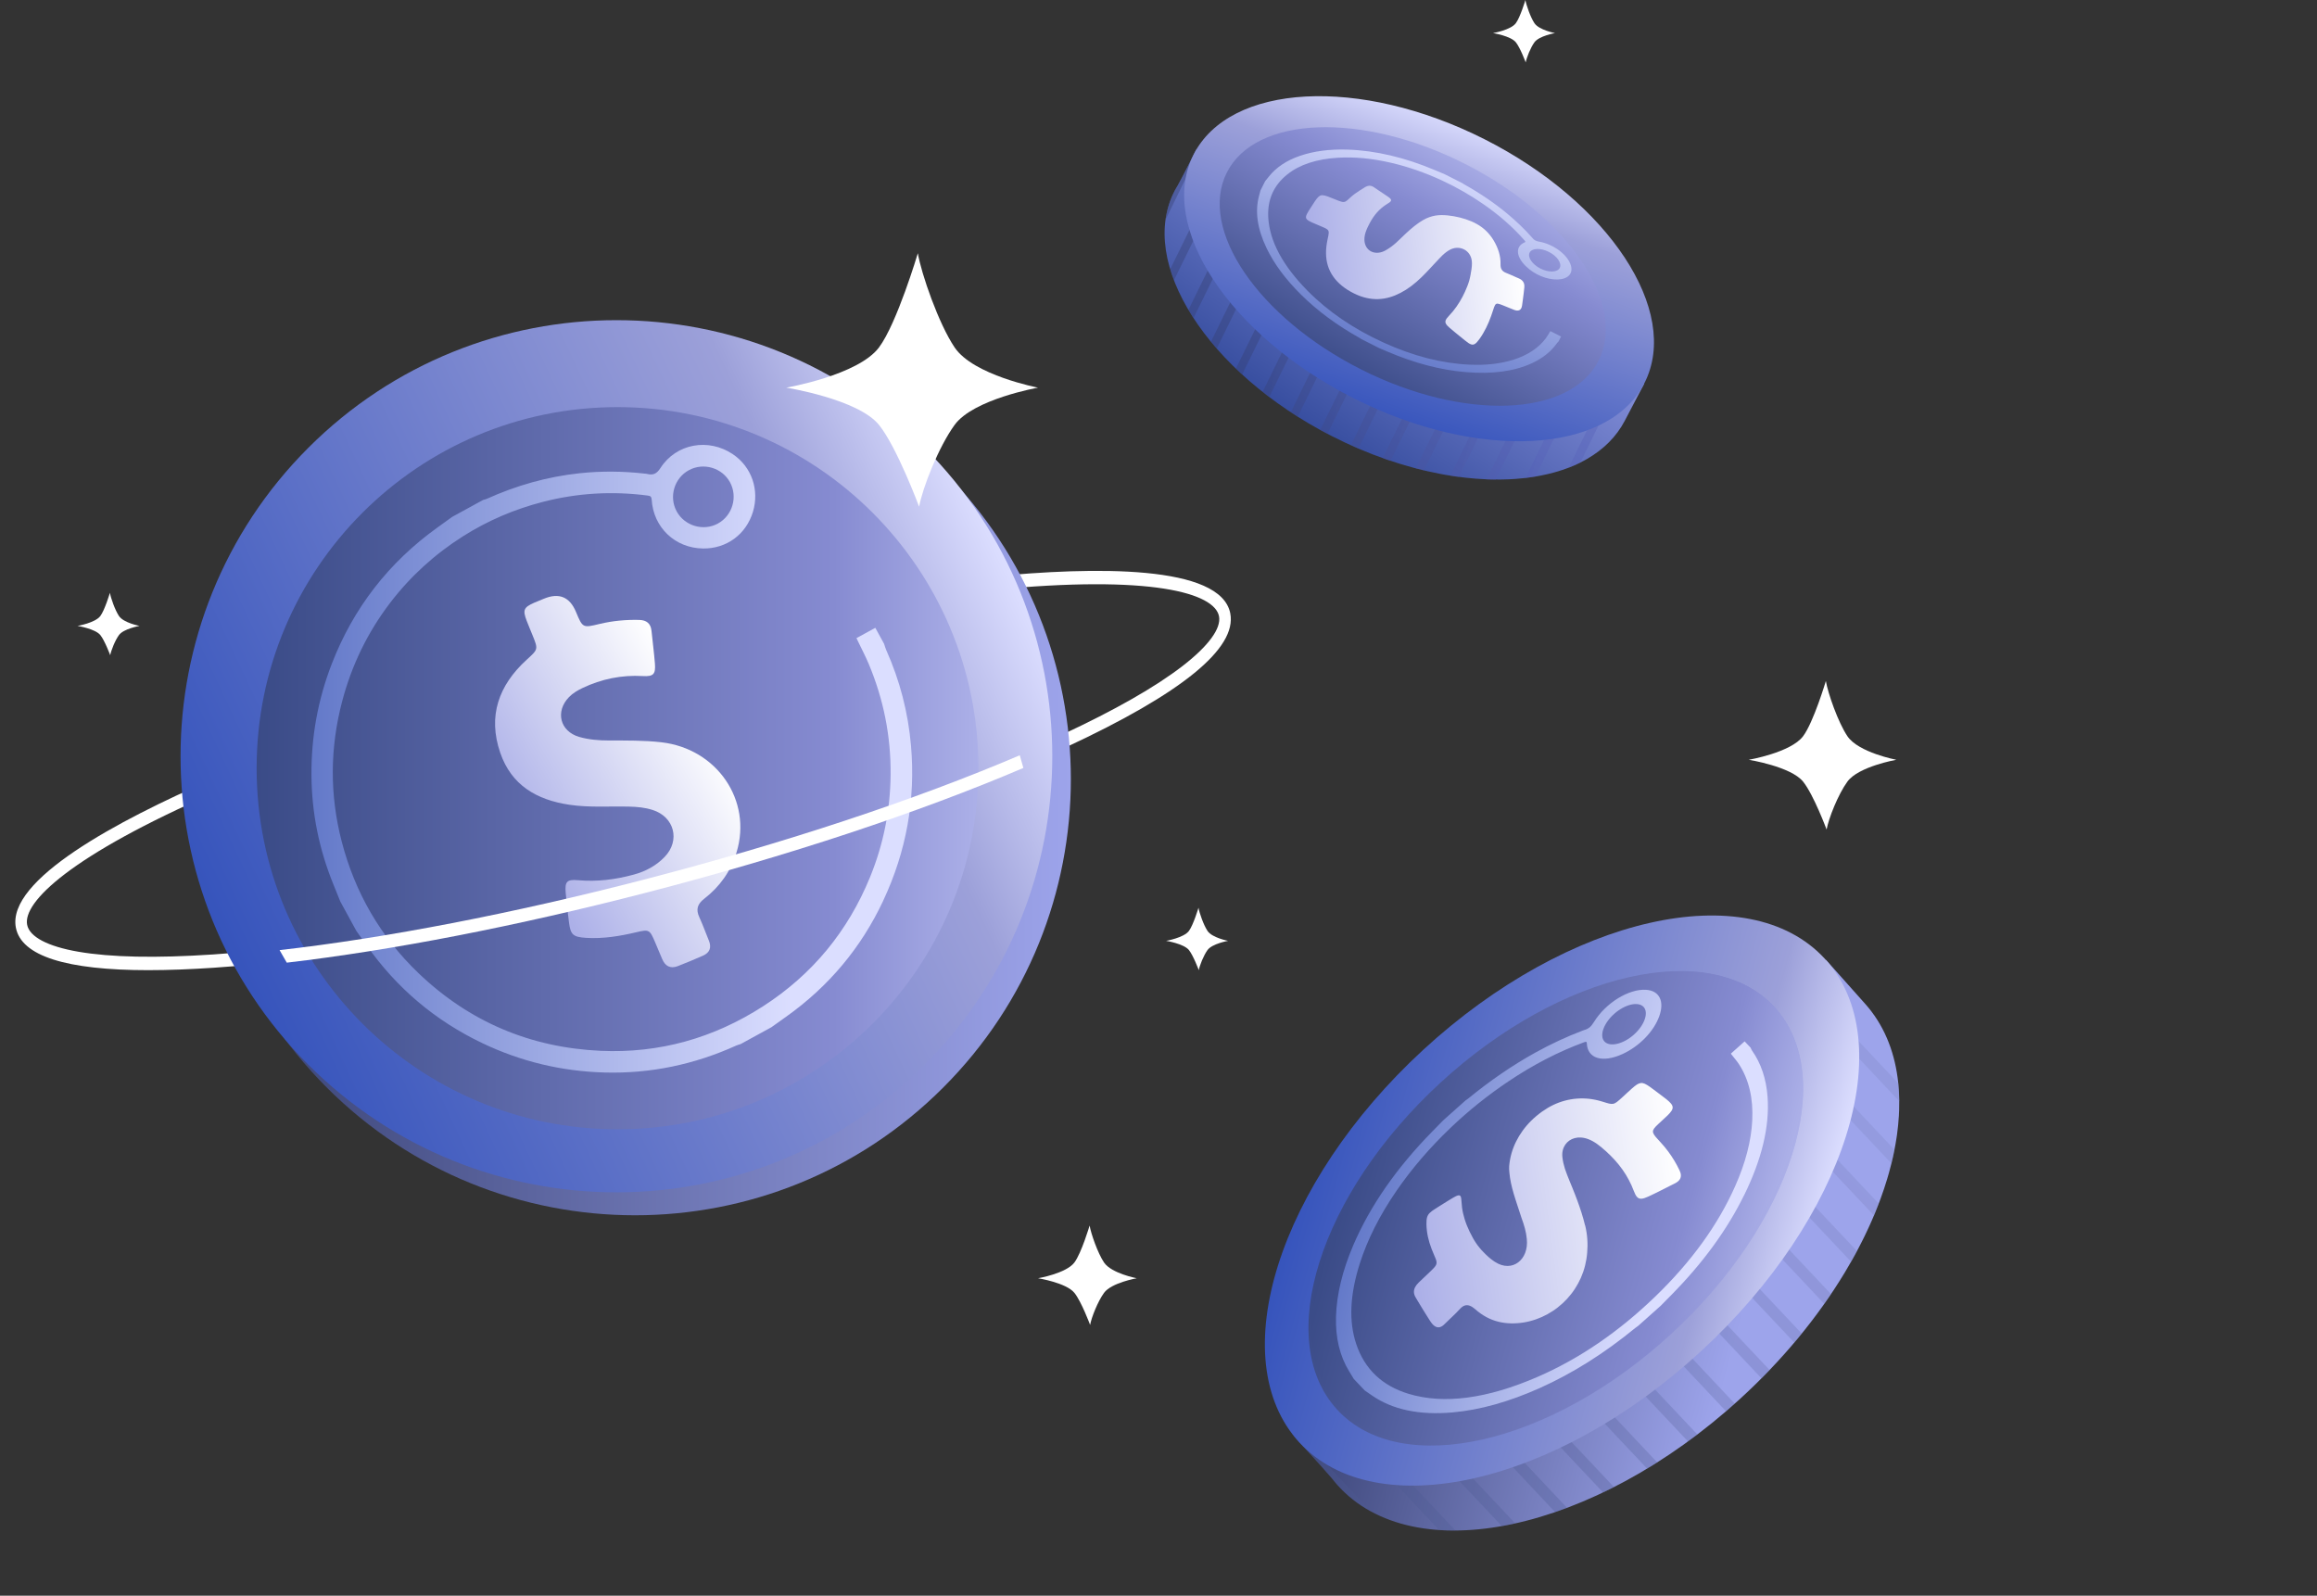 <svg width="424" height="292" viewBox="0 0 424 292" fill="none" xmlns="http://www.w3.org/2000/svg">
<rect x="0" y="0" width="424" height="292" fill="#333333" stroke="none"/>
<path d="M27.188 177.531C12.063 177.531 3.909 174.926 2.905 169.753C1.206 160.997 21.504 150.166 38.831 142.624L39.577 144.907C12.84 156.547 4.167 165.099 4.966 169.221C5.395 171.428 8.715 173.181 14.316 174.152C20.269 175.184 28.567 175.356 38.974 174.657C60.475 173.215 88.478 168.238 117.83 160.641C147.181 153.045 174.346 143.745 194.326 134.454C203.997 129.955 211.437 125.713 216.439 121.844C221.148 118.203 223.503 114.983 223.074 112.774C222.258 108.564 210.906 105.087 181.495 107.966L181.316 105.536C200.352 103.672 223.405 103.324 225.135 112.242C226.375 118.639 216.275 126.873 195.115 136.715C175.035 146.055 147.752 155.397 118.293 163.02C88.834 170.643 60.708 175.64 39.096 177.089C34.736 177.381 30.766 177.528 27.185 177.528L27.188 177.531Z" fill="white"/>
<path d="M172.601 199.009C203.75 167.845 203.75 117.319 172.601 86.156C141.452 54.992 90.949 54.992 59.799 86.156C28.65 117.319 28.65 167.845 59.799 199.009C90.949 230.173 141.452 230.173 172.601 199.009Z" fill="url(#paint0_linear_11620_182963)"/>
<path d="M169.203 194.813C200.352 163.649 200.352 113.123 169.203 81.96C138.053 50.796 87.55 50.796 56.401 81.96C25.252 113.123 25.252 163.649 56.401 194.813C87.55 225.977 138.053 225.977 169.203 194.813Z" fill="url(#paint1_linear_11620_182963)"/>
<path d="M113.006 206.65C149.482 206.65 179.052 177.067 179.052 140.574C179.052 104.081 149.482 74.498 113.006 74.498C76.531 74.498 46.961 104.081 46.961 140.574C46.961 177.067 76.531 206.65 113.006 206.65Z" fill="url(#paint2_linear_11620_182963)"/>
<path d="M161.625 164.809C165.843 155.818 167.571 146.366 166.711 136.455C166.184 130.359 164.667 124.524 162.172 118.94C162.013 118.585 161.917 118.2 161.79 117.827L160.179 114.882L156.731 116.77C156.863 117.047 156.952 117.234 157.04 117.418C157.682 118.764 158.381 120.085 158.959 121.459C161.687 127.944 163.04 134.709 162.978 141.749C162.922 148.234 161.67 154.494 159.221 160.487C155.172 170.397 148.668 178.315 139.656 184.126C130.588 189.974 120.645 192.782 109.873 192.286C97.058 191.695 85.902 186.985 76.608 178.102C69.618 171.42 64.949 163.314 62.523 153.957C60.31 145.409 60.371 136.845 62.623 128.302C64.356 121.731 67.258 115.726 71.388 110.319C75.106 105.45 79.564 101.404 84.737 98.126C89.269 95.257 94.141 93.187 99.318 91.846C105.636 90.208 112.045 89.835 118.522 90.681C119.032 90.748 119.221 90.89 119.255 91.427C119.564 96.527 123.542 100.301 128.644 100.369C132.919 100.428 136.546 97.812 137.796 93.621C138.975 89.666 137.585 85.447 134.088 83.102C129.632 80.118 123.75 81.156 120.868 85.633C120.155 86.741 119.491 86.994 118.38 86.717C118.245 86.682 118.103 86.68 117.964 86.665C113.991 86.214 110.018 86.175 106.04 86.601C100.124 87.234 94.48 88.838 89.066 91.285C88.857 91.378 88.624 91.419 88.404 91.486L82.76 94.575C81.855 95.227 80.951 95.88 80.047 96.529C71.135 102.929 64.685 111.234 60.717 121.468C58.165 128.045 56.94 134.866 56.994 141.906C57.045 148.761 58.386 155.374 60.967 161.732C61.403 162.809 61.837 163.887 62.271 164.964L65.224 170.366C65.856 171.256 66.491 172.143 67.121 173.036C72.608 180.823 79.652 186.767 88.242 190.874C95.323 194.26 102.798 196.045 110.64 196.258C119.054 196.486 127.081 194.792 134.74 191.32C134.99 191.207 135.264 191.144 135.526 191.058L141.171 187.968C142.06 187.333 142.945 186.698 143.837 186.066C151.626 180.534 157.577 173.453 161.633 164.807L161.625 164.809ZM133.59 88.256C135.044 90.927 134.039 94.347 131.372 95.804C128.713 97.255 125.289 96.247 123.831 93.582C122.37 90.917 123.375 87.501 126.054 86.042C128.733 84.583 132.139 85.586 133.593 88.256H133.59Z" fill="url(#paint3_linear_11620_182963)"/>
<path d="M121.031 135.83C117.847 135.464 114.639 135.508 111.44 135.501C109.588 135.499 107.757 135.359 105.98 134.844C102.478 133.826 101.578 130.205 104.105 127.581C104.821 126.838 105.686 126.338 106.59 125.902C110.088 124.237 113.756 123.489 117.634 123.712C119.565 123.827 119.996 123.361 119.849 121.456C119.692 119.446 119.425 117.445 119.222 115.437C119.082 114.088 118.317 113.477 116.977 113.438C114.526 113.379 112.124 113.602 109.739 114.169C106.632 114.922 106.627 114.909 105.404 111.979C104.259 109.225 102.303 108.417 99.537 109.557C98.936 109.804 98.331 110.037 97.735 110.3C95.819 111.153 95.632 111.631 96.382 113.605C96.716 114.49 97.103 115.353 97.453 116.246C98.51 118.847 98.478 118.81 96.365 120.738C91.26 125.399 89.233 131.029 91.54 137.747C93.576 143.698 98.221 146.368 104.161 147.258C107.823 147.81 111.499 147.508 115.18 147.604C116.614 147.636 118.028 147.771 119.386 148.202C123.393 149.44 124.54 153.778 121.633 156.799C120.08 158.415 118.156 159.447 115.989 160.038C112.646 160.953 109.259 161.377 105.779 161.068C103.74 160.886 103.343 161.32 103.519 163.373C103.674 165.145 103.892 166.911 104.107 168.674C104.399 171.047 104.826 171.462 107.269 171.621C110.379 171.807 113.416 171.307 116.428 170.594C118.786 170.037 118.893 170.103 119.866 172.388C120.308 173.421 120.741 174.473 121.182 175.505C121.736 176.809 122.68 177.317 124.043 176.787C125.582 176.184 127.126 175.549 128.638 174.877C129.883 174.333 130.243 173.384 129.719 172.114C129.133 170.694 128.611 169.23 127.971 167.833C127.307 166.413 127.631 165.418 128.866 164.461C131.714 162.264 133.736 159.418 134.78 155.982C137.696 146.471 131.189 136.997 121.033 135.832L121.031 135.83Z" fill="url(#paint4_linear_11620_182963)"/>
<path d="M117.833 160.96C93.751 167.193 70.581 171.658 51.16 173.86L52.479 176.157C71.757 173.904 94.592 169.473 118.294 163.338C144.077 156.666 168.193 148.678 187.273 140.525L186.614 138.206C167.612 146.329 143.562 154.298 117.833 160.957V160.96Z" fill="white"/>
<path d="M345.667 214.621L345.65 214.685C345.547 215.05 345.437 215.418 345.329 215.786C345.153 216.367 344.966 216.955 344.77 217.541C344.572 218.13 344.366 218.721 344.15 219.312C344.074 219.52 343.998 219.731 343.917 219.937C343.697 220.521 343.467 221.104 343.229 221.688C343.148 221.886 343.067 222.085 342.981 222.284C342.898 222.482 342.812 222.683 342.729 222.882C342.643 223.083 342.555 223.281 342.469 223.48C342.381 223.679 342.29 223.88 342.202 224.081C342.114 224.279 342.021 224.478 341.93 224.679C341.746 225.079 341.557 225.481 341.364 225.881C341.271 226.079 341.173 226.275 341.077 226.474C340.976 226.675 340.876 226.879 340.773 227.082C340.572 227.484 340.364 227.886 340.155 228.286C340.05 228.492 339.942 228.693 339.834 228.896C339.729 229.095 339.621 229.294 339.516 229.49C339.405 229.691 339.295 229.892 339.182 230.093C339.072 230.292 338.957 230.495 338.844 230.696C338.504 231.297 338.156 231.903 337.795 232.503C337.675 232.704 337.555 232.905 337.433 233.107C332.619 241.046 326.176 248.914 318.309 256.082C291.629 280.385 258.679 287.381 244.715 271.708C244.533 271.504 244.357 271.294 244.183 271.085H244.18C244.18 271.085 244.175 271.078 244.173 271.073C244.026 270.899 243.889 270.72 243.749 270.543C242.149 268.658 236.676 262.694 236.676 262.694L239.178 260.461C235.543 243.366 246.406 218.758 267.733 199.331C289.641 179.372 315.772 171.091 332.153 177.442L334.156 175.654L341.327 183.702C344.621 187.399 346.567 192.026 347.26 197.261C347.351 197.943 347.422 198.634 347.469 199.336C347.481 199.512 347.491 199.686 347.501 199.865C347.559 200.924 347.567 202.006 347.532 203.107C347.523 203.46 347.506 203.813 347.486 204.171C347.481 204.186 347.486 204.198 347.483 204.212C347.449 204.767 347.405 205.328 347.349 205.892C347.292 206.456 347.224 207.027 347.148 207.596C347.118 207.787 347.094 207.981 347.064 208.17C346.832 209.705 346.523 211.264 346.136 212.846C345.991 213.432 345.837 214.023 345.67 214.614L345.667 214.621Z" fill="url(#paint5_linear_11620_182963)"/>
<path d="M347.145 207.601C347.223 207.03 347.289 206.458 347.345 205.897C347.292 206.461 347.223 207.03 347.145 207.601Z" fill="#CF011F"/>
<path opacity="0.3" d="M250.921 276.607C248.581 275.337 246.495 273.711 244.718 271.718C244.535 271.512 244.361 271.303 244.187 271.092C244.187 271.092 244.182 271.085 244.179 271.08C244.035 270.906 243.895 270.727 243.755 270.548C242.562 269.143 239.219 265.473 237.594 263.695L238.211 263.111L250.924 276.607H250.921ZM244.645 257.033L243.101 258.492L263.347 279.986C264.33 280.052 265.332 280.081 266.35 280.074L244.645 257.033ZM251.083 250.954L249.539 252.413L274.834 279.265C275.646 279.12 276.467 278.956 277.29 278.774L251.086 250.957L251.083 250.954ZM257.522 244.876L255.978 246.335L284.591 276.71C285.317 276.462 286.042 276.2 286.772 275.925L257.524 244.876H257.522ZM263.96 238.798L262.416 240.256L293.363 273.108C294.027 272.792 294.691 272.461 295.355 272.125L263.96 238.798ZM270.398 232.719L268.854 234.178L301.426 268.753C302.041 268.383 302.656 268.001 303.269 267.611L270.401 232.719H270.398ZM276.837 226.641L275.293 228.1L308.901 263.776C309.475 263.356 310.048 262.935 310.619 262.501L276.837 226.641ZM283.275 220.562L281.731 222.021L315.866 258.259C316.401 257.798 316.933 257.33 317.464 256.856L283.275 220.562ZM289.713 214.484L288.169 215.943L322.351 252.229C322.854 251.724 323.349 251.217 323.837 250.707L289.713 214.484ZM296.157 208.41L294.613 209.869L328.356 245.69C328.819 245.143 329.275 244.594 329.724 244.042L296.159 208.413L296.157 208.41ZM302.595 202.332L301.051 203.791L333.843 238.601C334.263 238.006 334.677 237.41 335.079 236.814L302.595 202.332ZM309.033 196.253L307.489 197.712L338.75 230.895C339.12 230.243 339.48 229.593 339.828 228.941L309.036 196.253H309.033ZM315.472 190.175L313.928 191.634L342.939 222.428C343.245 221.702 343.537 220.979 343.813 220.258L315.474 190.175H315.472ZM321.91 184.096L320.366 185.555L346.137 212.91C346.345 212.066 346.529 211.23 346.693 210.401L321.913 184.096H321.91ZM326.802 179.477L347.568 201.523C347.558 200.405 347.5 199.306 347.389 198.235L328.346 178.021L326.802 179.479V179.477Z" fill="url(#paint6_linear_11620_182963)"/>
<path d="M311.232 247.298C337.787 222.859 347.951 190.687 333.932 175.44C319.913 160.194 287.022 167.645 260.466 192.084C233.91 216.523 223.747 248.695 237.766 263.941C251.784 279.188 284.676 271.737 311.232 247.298Z" fill="url(#paint7_linear_11620_182963)"/>
<path d="M305.83 244.088C327.931 223.749 336.388 196.974 324.721 184.285C313.054 171.595 285.68 177.796 263.579 198.135C241.479 218.474 233.021 245.249 244.688 257.939C256.355 270.628 283.729 264.427 305.83 244.088Z" fill="url(#paint8_linear_11620_182963)"/>
<path d="M305.957 243.778C327.933 223.554 336.342 196.931 324.741 184.313C313.14 171.696 285.921 177.862 263.946 198.085C241.971 218.309 233.561 244.931 245.162 257.549C256.763 270.167 283.982 264.001 305.957 243.778Z" fill="url(#paint9_linear_11620_182963)"/>
<path d="M305.542 243.32C327.517 223.097 336.088 196.649 324.686 184.248C313.283 171.846 286.225 178.187 264.25 198.411C242.275 218.634 233.704 245.082 245.107 257.483C256.509 269.885 283.567 263.543 305.542 243.32Z" fill="url(#paint10_linear_11620_182963)"/>
<path d="M319.159 218.731C322.397 212.147 323.852 206.137 323.46 200.738C323.22 197.418 322.264 194.579 320.598 192.218C320.492 192.068 320.431 191.879 320.35 191.708C319.988 191.325 319.622 190.943 319.26 190.56C318.426 191.303 317.595 192.043 316.738 192.806C316.826 192.921 316.885 192.997 316.944 193.073C317.375 193.63 317.845 194.152 318.23 194.746C320.041 197.548 320.86 200.974 320.654 205.036C320.465 208.778 319.424 212.795 317.527 217.061C314.39 224.118 309.535 230.856 302.927 237.233C296.278 243.65 289.068 248.618 281.338 251.967C272.142 255.952 264.233 257.013 257.756 255.052C252.886 253.576 249.714 250.498 248.185 245.945C246.788 241.787 247.031 236.848 248.844 231.184C250.239 226.827 252.462 222.401 255.552 217.904C258.334 213.856 261.63 210.029 265.424 206.4C268.745 203.224 272.294 200.392 276.044 197.874C280.622 194.802 285.235 192.426 289.872 190.724C290.237 190.589 290.369 190.607 290.381 190.906C290.487 193.728 293.259 194.552 296.925 192.87C299.996 191.462 302.662 188.736 303.655 185.909C304.594 183.241 303.689 181.287 301.231 181.122C298.099 180.914 293.847 183.493 291.673 187.037C291.136 187.914 290.653 188.282 289.859 188.498C289.764 188.525 289.661 188.571 289.563 188.608C286.717 189.69 283.864 191.009 280.995 192.595C276.73 194.954 272.635 197.779 268.689 201.01C268.537 201.135 268.37 201.236 268.208 201.349C266.834 202.575 265.459 203.801 264.081 205.027C263.417 205.706 262.753 206.385 262.086 207.064C255.538 213.743 250.712 220.69 247.626 227.904C245.644 232.538 244.607 236.868 244.484 240.892C244.364 244.81 245.178 248.154 246.886 250.932C247.175 251.403 247.462 251.876 247.749 252.347C248.415 253.049 249.082 253.75 249.749 254.451C250.182 254.748 250.619 255.044 251.05 255.344C254.815 257.962 259.743 258.997 265.821 258.455C270.833 258.009 276.161 256.511 281.793 253.988C287.835 251.281 293.641 247.598 299.224 243.02C299.408 242.87 299.604 242.743 299.795 242.603C301.17 241.377 302.545 240.151 303.922 238.925C304.574 238.261 305.226 237.596 305.88 236.934C311.603 231.13 316.042 225.057 319.154 218.726L319.159 218.731ZM300.761 184.249C301.743 185.291 300.944 187.596 298.994 189.329C297.048 191.06 294.614 191.636 293.624 190.599C292.634 189.562 293.435 187.262 295.393 185.521C297.351 183.78 299.775 183.207 300.761 184.249Z" fill="url(#paint11_linear_11620_182963)"/>
<path d="M174.695 63.582C171.762 59.235 168.595 50.091 167.96 46.335C167.96 46.335 164.127 59.208 160.848 63.582C157.032 68.672 143.891 70.936 143.891 70.936C143.891 70.936 157.032 73.032 160.848 77.747C164.127 81.8 168.196 92.721 168.196 92.721C168.83 89.242 171.762 81.776 174.695 77.747C178.129 73.032 189.957 70.936 189.957 70.936C189.957 70.936 178.129 68.672 174.695 63.582Z" fill="white"/>
<path d="M338.071 134.723C336.353 132.176 334.495 126.816 334.123 124.616C334.123 124.616 331.875 132.161 329.954 134.723C327.719 137.708 320.016 139.032 320.016 139.032C320.016 139.032 327.719 140.26 329.954 143.023C331.875 145.399 334.26 151.799 334.26 151.799C334.632 149.759 336.35 145.382 338.069 143.023C340.081 140.26 347.014 139.032 347.014 139.032C347.014 139.032 340.083 137.705 338.069 134.723H338.071Z" fill="white"/>
<path d="M202.034 231.025C200.884 229.321 199.642 225.739 199.394 224.265C199.394 224.265 197.892 229.311 196.608 231.025C195.113 233.021 189.961 233.906 189.961 233.906C189.961 233.906 195.113 234.728 196.608 236.576C197.892 238.165 199.487 242.447 199.487 242.447C199.735 241.083 200.884 238.156 202.034 236.576C203.379 234.728 208.016 233.906 208.016 233.906C208.016 233.906 203.382 233.019 202.034 231.025Z" fill="white"/>
<path d="M299.18 69.374L300.861 70.257L297.315 77.014C295.795 79.915 293.437 82.237 290.445 83.968C290.295 84.054 290.143 84.142 289.991 84.226C289.739 84.363 289.482 84.498 289.219 84.628C289.116 84.679 289.011 84.731 288.908 84.782C288.298 85.076 287.666 85.346 287.011 85.599C286.879 85.648 286.746 85.697 286.614 85.746C286.386 85.829 286.158 85.908 285.925 85.986C285.81 86.023 285.695 86.062 285.577 86.101C285.462 86.138 285.342 86.175 285.227 86.212C285.109 86.249 284.992 86.285 284.874 86.317H284.869C284.749 86.354 284.631 86.388 284.511 86.423C283.671 86.66 282.801 86.864 281.904 87.036C281.676 87.082 281.448 87.124 281.215 87.163C280.632 87.264 280.038 87.352 279.436 87.428C279.284 87.448 279.129 87.467 278.975 87.484C278.465 87.541 277.95 87.59 277.428 87.629C277.178 87.649 276.926 87.666 276.673 87.678C276.431 87.693 276.188 87.703 275.941 87.715C275.62 87.73 275.299 87.737 274.975 87.742C274.83 87.747 274.688 87.747 274.546 87.749C273.97 87.754 273.389 87.752 272.801 87.737C272.654 87.732 272.507 87.73 272.358 87.722C272.21 87.717 272.063 87.712 271.916 87.705C269.512 87.602 267.02 87.33 264.466 86.884C264.213 86.839 263.961 86.795 263.709 86.746C263.682 86.741 263.65 86.734 263.623 86.729C257.167 85.51 250.351 83.198 243.648 79.768C220.912 68.128 208.077 48.027 214.981 34.867C215.071 34.696 215.167 34.529 215.265 34.36H215.263C215.263 34.36 215.268 34.352 215.27 34.35C215.351 34.213 215.434 34.075 215.517 33.938C216.368 32.411 218.958 27.296 218.958 27.296L221.059 28.397C231.477 21.735 250.479 22.814 268.652 32.116C287.32 41.672 299.312 56.935 299.18 69.376V69.374Z" fill="url(#paint12_linear_11620_182963)"/>
<path d="M268.602 95.316C269.298 95.392 269.984 95.443 270.66 95.463C269.984 95.443 269.298 95.394 268.602 95.316Z" fill="#CF011F"/>
<path opacity="0.4" d="M213.285 40.193C213.545 38.324 214.101 36.539 214.981 34.864C215.072 34.693 215.167 34.524 215.263 34.354C215.263 34.354 215.268 34.347 215.27 34.345C215.351 34.205 215.435 34.068 215.518 33.933C216.15 32.792 217.751 29.664 218.525 28.141L219.064 28.406L213.29 40.193H213.285ZM224.689 31.162L223.339 30.5L214.14 49.272C214.341 49.939 214.572 50.611 214.829 51.285L224.689 31.162ZM230.316 33.918L228.966 33.256L217.476 56.707C217.775 57.209 218.086 57.712 218.412 58.212L230.316 33.918ZM235.943 36.674L234.593 36.012L221.596 62.54C221.942 62.959 222.294 63.376 222.657 63.79L235.943 36.674ZM241.57 39.43L240.22 38.768L226.162 67.461C226.537 67.821 226.919 68.179 227.309 68.537L241.57 39.43ZM247.198 42.186L245.847 41.524L231.051 71.72C231.451 72.036 231.858 72.348 232.267 72.657L247.198 42.184V42.186ZM252.825 44.942L251.474 44.28L236.208 75.44C236.627 75.717 237.051 75.991 237.48 76.261L252.825 44.942ZM258.452 47.698L257.101 47.036L241.595 78.684C242.034 78.924 242.475 79.159 242.921 79.395L258.452 47.698ZM264.079 50.454L262.729 49.792L247.2 81.484C247.658 81.692 248.119 81.893 248.577 82.089L264.079 50.454ZM269.704 53.215L268.353 52.553L253.026 83.838C253.504 84.009 253.981 84.174 254.457 84.333L269.704 53.215ZM275.331 55.971L273.98 55.309L259.084 85.711C259.582 85.841 260.079 85.968 260.577 86.086L275.333 55.971H275.331ZM280.958 58.727L279.608 58.065L265.407 87.045C265.932 87.128 266.451 87.204 266.971 87.273L280.958 58.725V58.727ZM286.585 61.483L285.235 60.821L272.056 87.717C272.613 87.739 273.164 87.754 273.711 87.756L286.585 61.483ZM292.212 64.239L290.862 63.577L279.157 87.469C279.767 87.398 280.367 87.312 280.956 87.214L292.212 64.239ZM296.489 66.333L287.056 85.586C287.793 85.302 288.507 84.99 289.19 84.649L297.842 66.995L296.491 66.333H296.489Z" fill="url(#paint13_linear_11620_182963)"/>
<path d="M300.959 70.034C307.568 56.944 294.445 36.994 271.648 25.473C248.851 13.952 225.013 15.223 218.404 28.313C211.795 41.402 224.918 61.352 247.715 72.873C270.512 84.394 294.35 83.123 300.959 70.034Z" fill="url(#paint14_linear_11620_182963)"/>
<path d="M292.548 65.958C297.794 55.569 286.814 39.449 268.025 29.954C249.235 20.458 229.751 21.182 224.506 31.571C219.26 41.96 230.24 58.08 249.029 67.576C267.819 77.071 287.303 76.347 292.548 65.958Z" fill="url(#paint15_linear_11620_182963)"/>
<path d="M268.237 68.094C273.029 68.496 277.065 67.966 280.315 66.473C282.312 65.553 283.852 64.318 284.94 62.768C285.008 62.67 285.111 62.589 285.2 62.501C285.354 62.194 285.511 61.885 285.665 61.579C285.021 61.253 284.376 60.927 283.714 60.593C283.663 60.672 283.629 60.726 283.594 60.779C283.347 61.167 283.129 61.572 282.849 61.942C281.523 63.683 279.59 64.972 277.033 65.796C274.678 66.556 271.965 66.87 268.906 66.728C263.848 66.495 258.598 65.159 253.184 62.687C247.733 60.201 243.055 57.038 239.258 53.188C234.742 48.608 232.32 44.116 232.085 39.776C231.908 36.512 233.102 33.894 235.572 31.915C237.83 30.108 240.935 29.1 244.839 28.865C247.844 28.683 251.074 28.982 254.542 29.784C257.664 30.508 260.767 31.589 263.855 33.016C266.558 34.264 269.102 35.73 271.494 37.39C274.416 39.416 276.913 41.627 278.999 44.008C279.163 44.194 279.183 44.28 278.999 44.356C277.278 45.08 277.389 46.931 279.246 48.735C280.803 50.246 283.082 51.209 285.05 51.143C286.908 51.082 287.913 50.087 287.467 48.574C286.896 46.646 284.352 44.702 281.678 44.226C281.016 44.109 280.68 43.905 280.369 43.481C280.332 43.429 280.281 43.378 280.234 43.329C278.93 41.877 277.479 40.475 275.857 39.126C273.445 37.12 270.786 35.328 267.909 33.717C267.799 33.656 267.698 33.577 267.593 33.509C266.529 32.972 265.463 32.432 264.399 31.895C263.831 31.655 263.264 31.417 262.696 31.177C257.106 28.811 251.738 27.541 246.591 27.376C243.285 27.271 240.378 27.658 237.864 28.524C235.418 29.367 233.533 30.635 232.198 32.307C231.972 32.592 231.744 32.871 231.516 33.156L230.663 34.845C230.578 35.174 230.492 35.505 230.401 35.833C229.624 38.702 230.085 41.894 231.778 45.411C233.173 48.309 235.288 51.153 238.107 53.938C241.128 56.928 244.699 59.546 248.775 61.824C248.907 61.898 249.032 61.988 249.16 62.069C250.224 62.606 251.29 63.146 252.353 63.683C252.91 63.918 253.466 64.153 254.022 64.391C258.885 66.466 263.63 67.709 268.237 68.096V68.094ZM285.43 49.017C285.006 49.851 283.403 49.907 281.896 49.145C280.393 48.382 279.492 47.058 279.913 46.225C280.332 45.389 281.933 45.332 283.445 46.1C284.957 46.867 285.854 48.186 285.43 49.02V49.017Z" fill="url(#paint16_linear_11620_182963)"/>
<path d="M280.8 4.247C280.077 3.175 279.298 0.924 279.141 0C279.141 0 278.197 3.17 277.389 4.247C276.45 5.5 273.215 6.056 273.215 6.056C273.215 6.056 276.45 6.574 277.389 7.734C278.195 8.731 279.197 11.421 279.197 11.421C279.354 10.566 280.075 8.727 280.798 7.734C281.643 6.571 284.555 6.056 284.555 6.056C284.555 6.056 281.643 5.5 280.798 4.247H280.8Z" fill="white"/>
<path d="M220.976 170.356C220.253 169.284 219.474 167.034 219.317 166.109C219.317 166.109 218.373 169.28 217.564 170.356C216.626 171.609 213.391 172.166 213.391 172.166C213.391 172.166 216.626 172.683 217.564 173.843C218.371 174.841 219.373 177.53 219.373 177.53C219.53 176.675 220.251 174.836 220.974 173.843C221.819 172.68 224.731 172.166 224.731 172.166C224.731 172.166 221.819 171.609 220.974 170.356H220.976Z" fill="white"/>
<path d="M21.773 112.725C21.05 111.653 20.27 109.402 20.114 108.478C20.114 108.478 19.17 111.648 18.361 112.725C17.423 113.978 14.188 114.534 14.188 114.534C14.188 114.534 17.423 115.052 18.361 116.211C19.168 117.209 20.17 119.899 20.17 119.899C20.327 119.043 21.047 117.204 21.77 116.211C22.616 115.049 25.528 114.534 25.528 114.534C25.528 114.534 22.616 113.978 21.77 112.725H21.773Z" fill="white"/>
<path d="M290.062 224.245C289.967 223.848 289.861 223.451 289.751 223.058C289.641 222.666 289.523 222.276 289.401 221.886C289.278 221.499 289.148 221.111 289.016 220.726C288.884 220.341 288.744 219.959 288.604 219.576C288.464 219.194 288.317 218.814 288.168 218.436C288.018 218.059 287.869 217.679 287.715 217.301C287.56 216.923 287.406 216.546 287.249 216.168C287.09 215.786 286.942 215.396 286.788 215.016C286.636 214.636 286.499 214.263 286.381 213.895C286.264 213.527 286.166 213.165 286.085 212.804C286.006 212.444 285.947 212.088 285.908 211.735C285.859 211.272 285.891 210.85 285.987 210.467C286.08 210.087 286.237 209.749 286.44 209.455C286.644 209.16 286.896 208.91 287.185 208.709C287.474 208.508 287.803 208.356 288.163 208.261C288.523 208.165 288.915 208.126 289.337 208.155C289.759 208.185 290.209 208.283 290.69 208.467C290.962 208.572 291.227 208.697 291.484 208.842C291.744 208.986 291.999 209.151 292.251 209.33C292.503 209.509 292.761 209.705 293.006 209.906C293.32 210.166 293.621 210.428 293.915 210.693C294.207 210.958 294.489 211.227 294.761 211.5C295.033 211.772 295.293 212.046 295.545 212.326C295.795 212.605 296.038 212.89 296.268 213.177C296.498 213.466 296.719 213.758 296.93 214.057C297.14 214.356 297.339 214.658 297.53 214.967C297.719 215.276 297.9 215.59 298.069 215.911C298.238 216.232 298.4 216.558 298.55 216.889C298.699 217.223 298.839 217.561 298.969 217.907C299.162 218.424 299.349 218.794 299.569 219.03C299.79 219.265 300.045 219.368 300.373 219.351C300.702 219.334 301.103 219.201 301.621 218.963C301.947 218.814 302.273 218.659 302.596 218.502C302.92 218.346 303.243 218.186 303.569 218.024C303.895 217.862 304.216 217.698 304.54 217.534C304.863 217.37 305.189 217.205 305.515 217.039C305.841 216.874 306.169 216.708 306.498 216.546C306.865 216.362 307.137 216.151 307.319 215.913C307.5 215.675 307.588 215.411 307.593 215.121C307.598 214.832 307.515 214.516 307.353 214.175C307.204 213.863 307.049 213.559 306.887 213.258C306.726 212.956 306.557 212.662 306.383 212.37C306.209 212.078 306.025 211.791 305.836 211.509C305.647 211.227 305.449 210.948 305.245 210.673C305.042 210.399 304.826 210.129 304.606 209.862C304.383 209.594 304.152 209.332 303.912 209.07C303.535 208.663 303.231 208.337 303 208.06C302.77 207.782 302.618 207.557 302.54 207.351C302.461 207.145 302.464 206.961 302.542 206.765C302.621 206.569 302.78 206.365 303.018 206.118C303.255 205.87 303.574 205.581 303.973 205.213C304.444 204.784 304.843 204.421 305.162 204.104C305.481 203.788 305.721 203.518 305.875 203.276C306.032 203.031 306.103 202.812 306.086 202.597C306.069 202.381 305.968 202.165 305.772 201.927C305.576 201.689 305.29 201.429 304.905 201.118C304.52 200.807 304.032 200.446 303.432 200C303.172 199.806 302.912 199.61 302.662 199.424C302.412 199.237 302.175 199.058 301.937 198.889C301.552 198.619 301.251 198.431 300.983 198.315C300.719 198.2 300.488 198.156 300.258 198.183C300.028 198.21 299.797 198.303 299.54 198.467C299.283 198.632 298.996 198.862 298.655 199.161C298.351 199.429 298.057 199.698 297.77 199.968C297.481 200.238 297.197 200.505 296.905 200.765C296.484 201.15 296.175 201.432 295.91 201.63C295.645 201.829 295.427 201.942 295.195 201.986C294.962 202.03 294.714 202.006 294.4 201.93C294.087 201.856 293.709 201.731 293.224 201.581C292.798 201.449 292.386 201.344 291.984 201.26C291.582 201.177 291.187 201.116 290.803 201.071C290.415 201.03 290.035 201.005 289.658 201C289.281 200.995 288.911 201.008 288.54 201.037C288.17 201.066 287.805 201.111 287.442 201.174C287.08 201.236 286.719 201.314 286.362 201.41C286.004 201.505 285.648 201.618 285.296 201.748C284.943 201.878 284.592 202.025 284.247 202.192C283.899 202.359 283.553 202.543 283.21 202.746C282.867 202.95 282.524 203.175 282.178 203.42C281.832 203.666 281.492 203.933 281.144 204.222C280.806 204.504 280.489 204.793 280.193 205.088C279.896 205.382 279.617 205.681 279.357 205.988C279.095 206.294 278.852 206.605 278.622 206.924C278.394 207.243 278.178 207.567 277.98 207.895C277.781 208.224 277.597 208.56 277.428 208.903C277.259 209.246 277.105 209.594 276.968 209.95C276.83 210.306 276.705 210.668 276.6 211.039C276.495 211.409 276.404 211.789 276.333 212.176C276.262 212.564 276.208 212.961 276.171 213.368C276.137 213.775 276.171 214.158 276.208 214.565C276.235 214.878 276.272 215.192 276.321 215.509C276.37 215.825 276.428 216.144 276.495 216.467C276.563 216.789 276.639 217.115 276.725 217.443C276.811 217.772 276.904 218.108 277.004 218.446C277.105 218.784 277.21 219.13 277.323 219.481C277.436 219.831 277.551 220.189 277.671 220.555C277.791 220.92 277.914 221.293 278.039 221.673C278.164 222.053 278.269 222.431 278.421 222.842C278.541 223.164 278.654 223.485 278.759 223.806C278.864 224.127 278.96 224.451 279.046 224.775C279.132 225.098 279.205 225.422 279.264 225.748C279.325 226.074 279.369 226.4 279.401 226.729C279.448 227.212 279.443 227.67 279.387 228.097C279.33 228.524 279.23 228.921 279.09 229.284C278.948 229.647 278.766 229.975 278.551 230.265C278.335 230.554 278.085 230.804 277.808 231.01C277.531 231.216 277.227 231.375 276.904 231.486C276.578 231.596 276.232 231.655 275.87 231.655C275.507 231.655 275.129 231.598 274.737 231.473C274.345 231.348 273.941 231.155 273.527 230.885C273.171 230.652 272.826 230.392 272.487 230.103C272.149 229.813 271.762 229.424 271.492 229.151C271.223 228.879 270.973 228.6 270.737 228.313C270.502 228.026 270.287 227.734 270.086 227.437C269.885 227.141 269.701 226.837 269.532 226.53C269.314 226.135 269.113 225.748 268.929 225.368C268.745 224.988 268.581 224.613 268.431 224.24C268.282 223.867 268.149 223.5 268.037 223.134C267.921 222.769 267.823 222.404 267.74 222.038C267.657 221.673 267.593 221.31 267.544 220.942C267.495 220.574 267.463 220.209 267.446 219.839C267.426 219.405 267.385 219.111 267.292 218.934C267.198 218.757 267.051 218.701 266.823 218.748C266.598 218.794 266.292 218.946 265.88 219.189C265.613 219.348 265.348 219.508 265.083 219.67C264.819 219.831 264.554 219.996 264.289 220.16C264.025 220.324 263.76 220.491 263.495 220.658C263.231 220.824 262.966 220.991 262.699 221.16C262.223 221.462 261.878 221.705 261.63 221.955C261.383 222.202 261.231 222.457 261.142 222.779C261.054 223.1 261.027 223.487 261.032 224.01C261.039 224.407 261.064 224.794 261.111 225.177C261.157 225.559 261.218 225.937 261.299 226.31C261.38 226.682 261.476 227.052 261.588 227.423C261.701 227.793 261.829 228.163 261.973 228.538C262.115 228.914 262.272 229.291 262.444 229.679C262.664 230.184 262.821 230.547 262.87 230.848C262.919 231.15 262.863 231.392 262.672 231.672C262.481 231.952 262.155 232.27 261.664 232.741C261.444 232.954 261.218 233.168 260.993 233.381C260.767 233.594 260.54 233.813 260.309 234.028C260.081 234.247 259.851 234.465 259.62 234.685C259.329 234.963 259.106 235.249 258.956 235.541C258.807 235.833 258.733 236.135 258.743 236.441C258.753 236.748 258.848 237.064 259.045 237.397C259.177 237.623 259.314 237.851 259.454 238.086C259.593 238.322 259.738 238.56 259.888 238.805C260.035 239.05 260.13 239.207 260.366 239.589C260.601 239.972 260.829 240.342 261.054 240.7C261.277 241.058 261.498 241.401 261.711 241.732C262.003 242.189 262.287 242.5 262.574 242.684C262.86 242.868 263.147 242.927 263.434 242.865C263.721 242.806 264.01 242.63 264.299 242.345C264.542 242.105 264.784 241.872 265.027 241.639C265.27 241.406 265.512 241.176 265.755 240.945C265.995 240.715 266.233 240.482 266.468 240.249C266.703 240.014 266.931 239.778 267.154 239.533C267.456 239.2 267.75 238.991 268.051 238.896C268.353 238.8 268.657 238.822 268.973 238.94C269.289 239.06 269.62 239.278 269.965 239.582C270.309 239.884 270.649 240.151 270.992 240.391C271.336 240.632 271.684 240.845 272.034 241.031C272.384 241.218 272.737 241.379 273.098 241.517C273.458 241.654 273.821 241.769 274.191 241.86C274.561 241.953 274.938 242.022 275.323 242.073C275.708 242.122 276.097 242.152 276.497 242.162C276.896 242.171 277.301 242.162 277.715 242.127C278.097 242.1 278.477 242.054 278.855 241.992C279.232 241.931 279.605 241.853 279.975 241.757C280.345 241.661 280.71 241.553 281.07 241.426C281.431 241.301 281.786 241.159 282.136 241.004C282.484 240.85 282.828 240.678 283.163 240.494C283.499 240.31 283.827 240.112 284.146 239.901C284.467 239.69 284.778 239.467 285.08 239.229C285.381 238.994 285.675 238.743 285.957 238.484C286.239 238.224 286.511 237.951 286.771 237.67C287.031 237.388 287.281 237.093 287.516 236.792C287.754 236.49 287.977 236.176 288.188 235.855C288.398 235.534 288.597 235.203 288.781 234.864C288.964 234.526 289.136 234.178 289.293 233.825C289.45 233.469 289.592 233.109 289.719 232.739C289.847 232.368 289.959 231.993 290.055 231.608C290.151 231.226 290.232 230.836 290.298 230.439C290.364 230.041 290.413 229.639 290.445 229.232C290.477 228.823 290.501 228.416 290.506 228.001C290.511 227.589 290.499 227.173 290.469 226.753C290.44 226.334 290.391 225.915 290.327 225.493C290.261 225.071 290.178 224.65 290.075 224.225L290.062 224.245Z" fill="url(#paint17_linear_11620_182963)"/>
<path d="M260.453 40.247C260.176 40.409 259.904 40.583 259.637 40.767C259.367 40.953 259.102 41.152 258.835 41.36C258.568 41.571 258.303 41.792 258.034 42.027C257.764 42.26 257.494 42.508 257.218 42.765C256.941 43.023 256.659 43.295 256.367 43.579C256.088 43.854 255.791 44.141 255.492 44.408C255.193 44.673 254.884 44.928 254.563 45.163C254.242 45.398 253.906 45.617 253.556 45.813C253.139 46.046 252.728 46.181 252.333 46.232C251.941 46.284 251.566 46.249 251.23 46.141C250.894 46.033 250.595 45.85 250.355 45.604C250.115 45.359 249.926 45.048 249.811 44.687C249.696 44.325 249.654 43.91 249.696 43.452C249.725 43.128 249.799 42.814 249.899 42.508C250 42.201 250.125 41.9 250.267 41.593C250.49 41.12 250.713 40.698 250.938 40.32C251.164 39.943 251.394 39.607 251.63 39.303C251.865 38.999 252.107 38.727 252.36 38.479C252.612 38.231 252.875 38.006 253.152 37.795C253.426 37.584 253.715 37.39 254.019 37.206C254.399 36.978 254.578 36.802 254.563 36.613C254.549 36.427 254.343 36.23 253.951 35.961C253.674 35.772 253.394 35.588 253.115 35.402C252.835 35.218 252.556 35.032 252.277 34.845C251.997 34.659 251.718 34.468 251.443 34.274C251.164 34.078 250.889 33.984 250.61 33.989C250.331 33.994 250.046 34.095 249.762 34.269C249.416 34.482 249.088 34.683 248.779 34.884C248.468 35.083 248.176 35.282 247.897 35.488C247.618 35.694 247.353 35.909 247.096 36.15C246.762 36.464 246.527 36.694 246.301 36.829C246.076 36.961 245.86 36.996 245.556 36.929C245.25 36.866 244.855 36.704 244.25 36.456C243.738 36.248 243.321 36.076 242.976 35.953C242.63 35.828 242.353 35.752 242.12 35.728C241.887 35.703 241.696 35.735 241.515 35.836C241.334 35.934 241.162 36.101 240.951 36.368C240.743 36.635 240.498 37.003 240.145 37.557C240.017 37.758 239.91 37.922 239.792 38.101C239.674 38.28 239.559 38.462 239.446 38.646C239.206 39.041 239.054 39.337 239.005 39.578C238.956 39.818 239.013 40.002 239.184 40.173C239.356 40.345 239.642 40.502 240.054 40.691C240.329 40.818 240.608 40.933 240.89 41.051C241.169 41.166 241.451 41.284 241.728 41.404C242.272 41.637 242.628 41.789 242.848 41.956C243.069 42.123 243.152 42.304 243.15 42.591C243.147 42.878 243.057 43.27 242.929 43.859C242.836 44.288 242.767 44.707 242.721 45.117C242.674 45.526 242.652 45.928 242.655 46.32C242.657 46.713 242.684 47.095 242.738 47.47C242.792 47.846 242.87 48.208 242.978 48.562C243.083 48.915 243.216 49.258 243.378 49.591C243.537 49.925 243.726 50.246 243.939 50.557C244.152 50.869 244.395 51.168 244.664 51.457C244.934 51.747 245.23 52.021 245.554 52.286C245.877 52.551 246.228 52.803 246.605 53.041C246.983 53.279 247.387 53.505 247.819 53.716C248.201 53.902 248.578 54.064 248.956 54.199C249.331 54.334 249.703 54.441 250.073 54.525C250.441 54.608 250.806 54.664 251.169 54.699C251.532 54.733 251.887 54.743 252.24 54.731C252.593 54.718 252.943 54.682 253.289 54.625C253.634 54.569 253.977 54.49 254.318 54.392C254.659 54.294 254.995 54.176 255.328 54.039C255.661 53.902 255.992 53.747 256.321 53.576C256.649 53.404 256.975 53.215 257.296 53.012C257.619 52.808 257.941 52.58 258.257 52.345C258.583 52.102 258.896 51.847 259.2 51.582C259.504 51.32 259.798 51.048 260.085 50.771C260.372 50.494 260.654 50.212 260.928 49.927C261.205 49.643 261.475 49.353 261.744 49.064C262.014 48.775 262.281 48.486 262.551 48.196C262.818 47.907 263.087 47.63 263.357 47.336C263.568 47.105 263.776 46.889 263.989 46.691C264.202 46.492 264.416 46.308 264.636 46.144C264.857 45.98 265.082 45.835 265.313 45.71C265.722 45.487 266.124 45.379 266.511 45.352C266.898 45.325 267.266 45.381 267.604 45.504C267.942 45.624 268.246 45.81 268.506 46.053C268.766 46.296 268.977 46.593 269.126 46.948C269.276 47.304 269.359 47.721 269.357 48.216C269.357 48.547 269.33 48.89 269.278 49.248C269.227 49.606 269.156 49.981 269.094 50.332C269.033 50.682 268.952 51.026 268.857 51.364C268.761 51.703 268.648 52.033 268.518 52.36C268.386 52.696 268.246 53.024 268.099 53.348C267.952 53.671 267.798 53.988 267.634 54.302C267.469 54.613 267.298 54.919 267.114 55.221C266.93 55.523 266.739 55.819 266.533 56.109C266.327 56.398 266.112 56.685 265.884 56.964C265.653 57.244 265.413 57.519 265.156 57.786C264.854 58.1 264.656 58.355 264.563 58.588C264.47 58.821 264.484 59.031 264.609 59.26C264.734 59.487 264.97 59.73 265.32 60.029C265.621 60.287 265.928 60.542 266.237 60.797C266.545 61.052 266.859 61.304 267.173 61.559C267.487 61.814 267.805 62.069 268.124 62.327C268.553 62.673 268.881 62.906 269.165 63.006C269.45 63.107 269.687 63.077 269.935 62.91C270.182 62.744 270.44 62.442 270.754 62.006C270.991 61.672 271.212 61.334 271.413 60.991C271.614 60.647 271.8 60.302 271.974 59.953C272.146 59.605 272.305 59.252 272.452 58.901C272.599 58.551 272.736 58.195 272.864 57.837C272.991 57.479 273.111 57.124 273.226 56.766C273.376 56.297 273.481 55.986 273.606 55.797C273.731 55.608 273.873 55.54 274.099 55.567C274.324 55.594 274.631 55.712 275.092 55.898C275.403 56.023 275.721 56.153 276.042 56.285C276.364 56.415 276.689 56.55 277.018 56.68C277.432 56.847 277.78 56.876 278.037 56.754C278.295 56.631 278.466 56.354 278.53 55.903C278.579 55.562 278.626 55.214 278.672 54.863C278.719 54.51 278.768 54.152 278.819 53.738C278.871 53.323 278.912 52.943 278.944 52.593C278.986 52.161 278.908 51.835 278.736 51.568C278.562 51.3 278.295 51.097 277.937 50.945C277.67 50.832 277.408 50.714 277.148 50.599C276.888 50.484 276.631 50.369 276.376 50.256C276.121 50.145 275.868 50.038 275.616 49.94C275.229 49.792 274.967 49.594 274.805 49.334C274.643 49.076 274.582 48.76 274.589 48.4C274.601 47.985 274.577 47.605 274.528 47.235C274.476 46.865 274.398 46.507 274.293 46.149C274.187 45.791 274.055 45.433 273.893 45.072C273.731 44.712 273.545 44.349 273.324 43.984C273.138 43.672 272.932 43.373 272.709 43.089C272.486 42.804 272.246 42.535 271.989 42.285C271.731 42.032 271.457 41.799 271.165 41.583C270.876 41.367 270.57 41.171 270.251 40.992C269.932 40.813 269.602 40.651 269.259 40.504C268.915 40.357 268.567 40.227 268.21 40.11C267.852 39.992 267.489 39.889 267.121 39.798C266.754 39.707 266.384 39.629 266.014 39.565C265.641 39.499 265.271 39.447 264.898 39.413C264.526 39.379 264.156 39.357 263.786 39.359C263.416 39.359 263.041 39.384 262.651 39.452C262.261 39.521 261.886 39.622 261.524 39.754C261.161 39.886 260.808 40.048 260.47 40.247H260.453Z" fill="url(#paint18_linear_11620_182963)"/>
<defs>
<linearGradient id="paint0_linear_11620_182963" x1="36.427" y1="142.581" x2="195.975" y2="142.581" gradientUnits="userSpaceOnUse">
<stop stop-color="#343E70"/>
<stop offset="1" stop-color="#9DA4EB"/>
</linearGradient>
<linearGradient id="paint1_linear_11620_182963" x1="40.507" y1="172.113" x2="185.123" y2="104.707" gradientUnits="userSpaceOnUse">
<stop stop-color="#3654BC"/>
<stop offset="0.8" stop-color="#9CA0D9"/>
<stop offset="1" stop-color="#DCDEFF"/>
</linearGradient>
<linearGradient id="paint2_linear_11620_182963" x1="46.946" y1="140.574" x2="179.069" y2="140.574" gradientUnits="userSpaceOnUse">
<stop stop-color="#3A4B87"/>
<stop offset="0.8" stop-color="#868BD1"/>
<stop offset="1" stop-color="#ACB0E8"/>
</linearGradient>
<linearGradient id="paint3_linear_11620_182963" x1="56.989" y1="138.85" x2="166.927" y2="138.85" gradientUnits="userSpaceOnUse">
<stop stop-color="#6379C9"/>
<stop offset="0.8" stop-color="#DBDEFF"/>
</linearGradient>
<linearGradient id="paint4_linear_11620_182963" x1="129.677" y1="133.039" x2="94.595" y2="153.284" gradientUnits="userSpaceOnUse">
<stop stop-color="white"/>
<stop offset="0.98" stop-color="#ACB0E8"/>
</linearGradient>
<linearGradient id="paint5_linear_11620_182963" x1="247.45" y1="214.392" x2="339.086" y2="239.038" gradientUnits="userSpaceOnUse">
<stop stop-color="#343E70"/>
<stop offset="0.8" stop-color="#9DA4EB"/>
</linearGradient>
<linearGradient id="paint6_linear_11620_182963" x1="277.305" y1="260.694" x2="341.215" y2="195.012" gradientUnits="userSpaceOnUse">
<stop stop-color="#4E5991"/>
<stop offset="0.88" stop-color="#7F87C4"/>
</linearGradient>
<linearGradient id="paint7_linear_11620_182963" x1="240.299" y1="207.435" x2="331.395" y2="231.935" gradientUnits="userSpaceOnUse">
<stop stop-color="#3654BC"/>
<stop offset="0.8" stop-color="#9CA0D9"/>
<stop offset="1" stop-color="#DCDEFF"/>
</linearGradient>
<linearGradient id="paint8_linear_11620_182963" x1="246.796" y1="210.913" x2="322.609" y2="231.303" gradientUnits="userSpaceOnUse">
<stop stop-color="#3A4B87"/>
<stop offset="0.8" stop-color="#868BD1"/>
<stop offset="1" stop-color="#ACB0E8"/>
</linearGradient>
<linearGradient id="paint9_linear_11620_182963" x1="247.257" y1="210.789" x2="322.642" y2="231.064" gradientUnits="userSpaceOnUse">
<stop stop-color="#3A4B87"/>
<stop offset="0.8" stop-color="#868BD1"/>
<stop offset="1" stop-color="#ACB0E8"/>
</linearGradient>
<linearGradient id="paint10_linear_11620_182963" x1="247.493" y1="210.802" x2="322.297" y2="230.92" gradientUnits="userSpaceOnUse">
<stop stop-color="#3A4B87"/>
<stop offset="0.8" stop-color="#868BD1"/>
<stop offset="1" stop-color="#ACB0E8"/>
</linearGradient>
<linearGradient id="paint11_linear_11620_182963" x1="251.398" y1="212.066" x2="317.163" y2="229.753" gradientUnits="userSpaceOnUse">
<stop stop-color="#6379C9"/>
<stop offset="0.8" stop-color="#DBDEFF"/>
</linearGradient>
<linearGradient id="paint12_linear_11620_182963" x1="239.234" y1="79.328" x2="279.075" y2="22.322" gradientUnits="userSpaceOnUse">
<stop stop-color="#354C9E"/>
<stop offset="0.8" stop-color="#9DA4EB"/>
</linearGradient>
<linearGradient id="paint13_linear_11620_182963" x1="230.034" y1="54.336" x2="293.978" y2="73.164" gradientUnits="userSpaceOnUse">
<stop stop-color="#343E70"/>
<stop offset="0.88" stop-color="#5761BA"/>
</linearGradient>
<linearGradient id="paint14_linear_11620_182963" x1="250.228" y1="76.306" x2="273.022" y2="10.98" gradientUnits="userSpaceOnUse">
<stop stop-color="#3654BC"/>
<stop offset="0.62" stop-color="#9CA0D9"/>
<stop offset="0.83" stop-color="#DCDEFF"/>
</linearGradient>
<linearGradient id="paint15_linear_11620_182963" x1="246.784" y1="69.275" x2="274.754" y2="20.509" gradientUnits="userSpaceOnUse">
<stop stop-color="#3A4B87"/>
<stop offset="0.6" stop-color="#868BD1"/>
<stop offset="0.84" stop-color="#ACB0E8"/>
</linearGradient>
<linearGradient id="paint16_linear_11620_182963" x1="251.584" y1="64.926" x2="269.203" y2="20.179" gradientUnits="userSpaceOnUse">
<stop stop-color="#6379C9"/>
<stop offset="0.8" stop-color="#DBDEFF"/>
</linearGradient>
<linearGradient id="paint17_linear_11620_182963" x1="308.091" y1="217.645" x2="257.144" y2="224.376" gradientUnits="userSpaceOnUse">
<stop stop-color="white"/>
<stop offset="0.98" stop-color="#ACB0E8"/>
</linearGradient>
<linearGradient id="paint18_linear_11620_182963" x1="278.124" y1="46.116" x2="240.495" y2="51.136" gradientUnits="userSpaceOnUse">
<stop stop-color="white"/>
<stop offset="0.98" stop-color="#ACB0E8"/>
</linearGradient>
</defs>
</svg>
